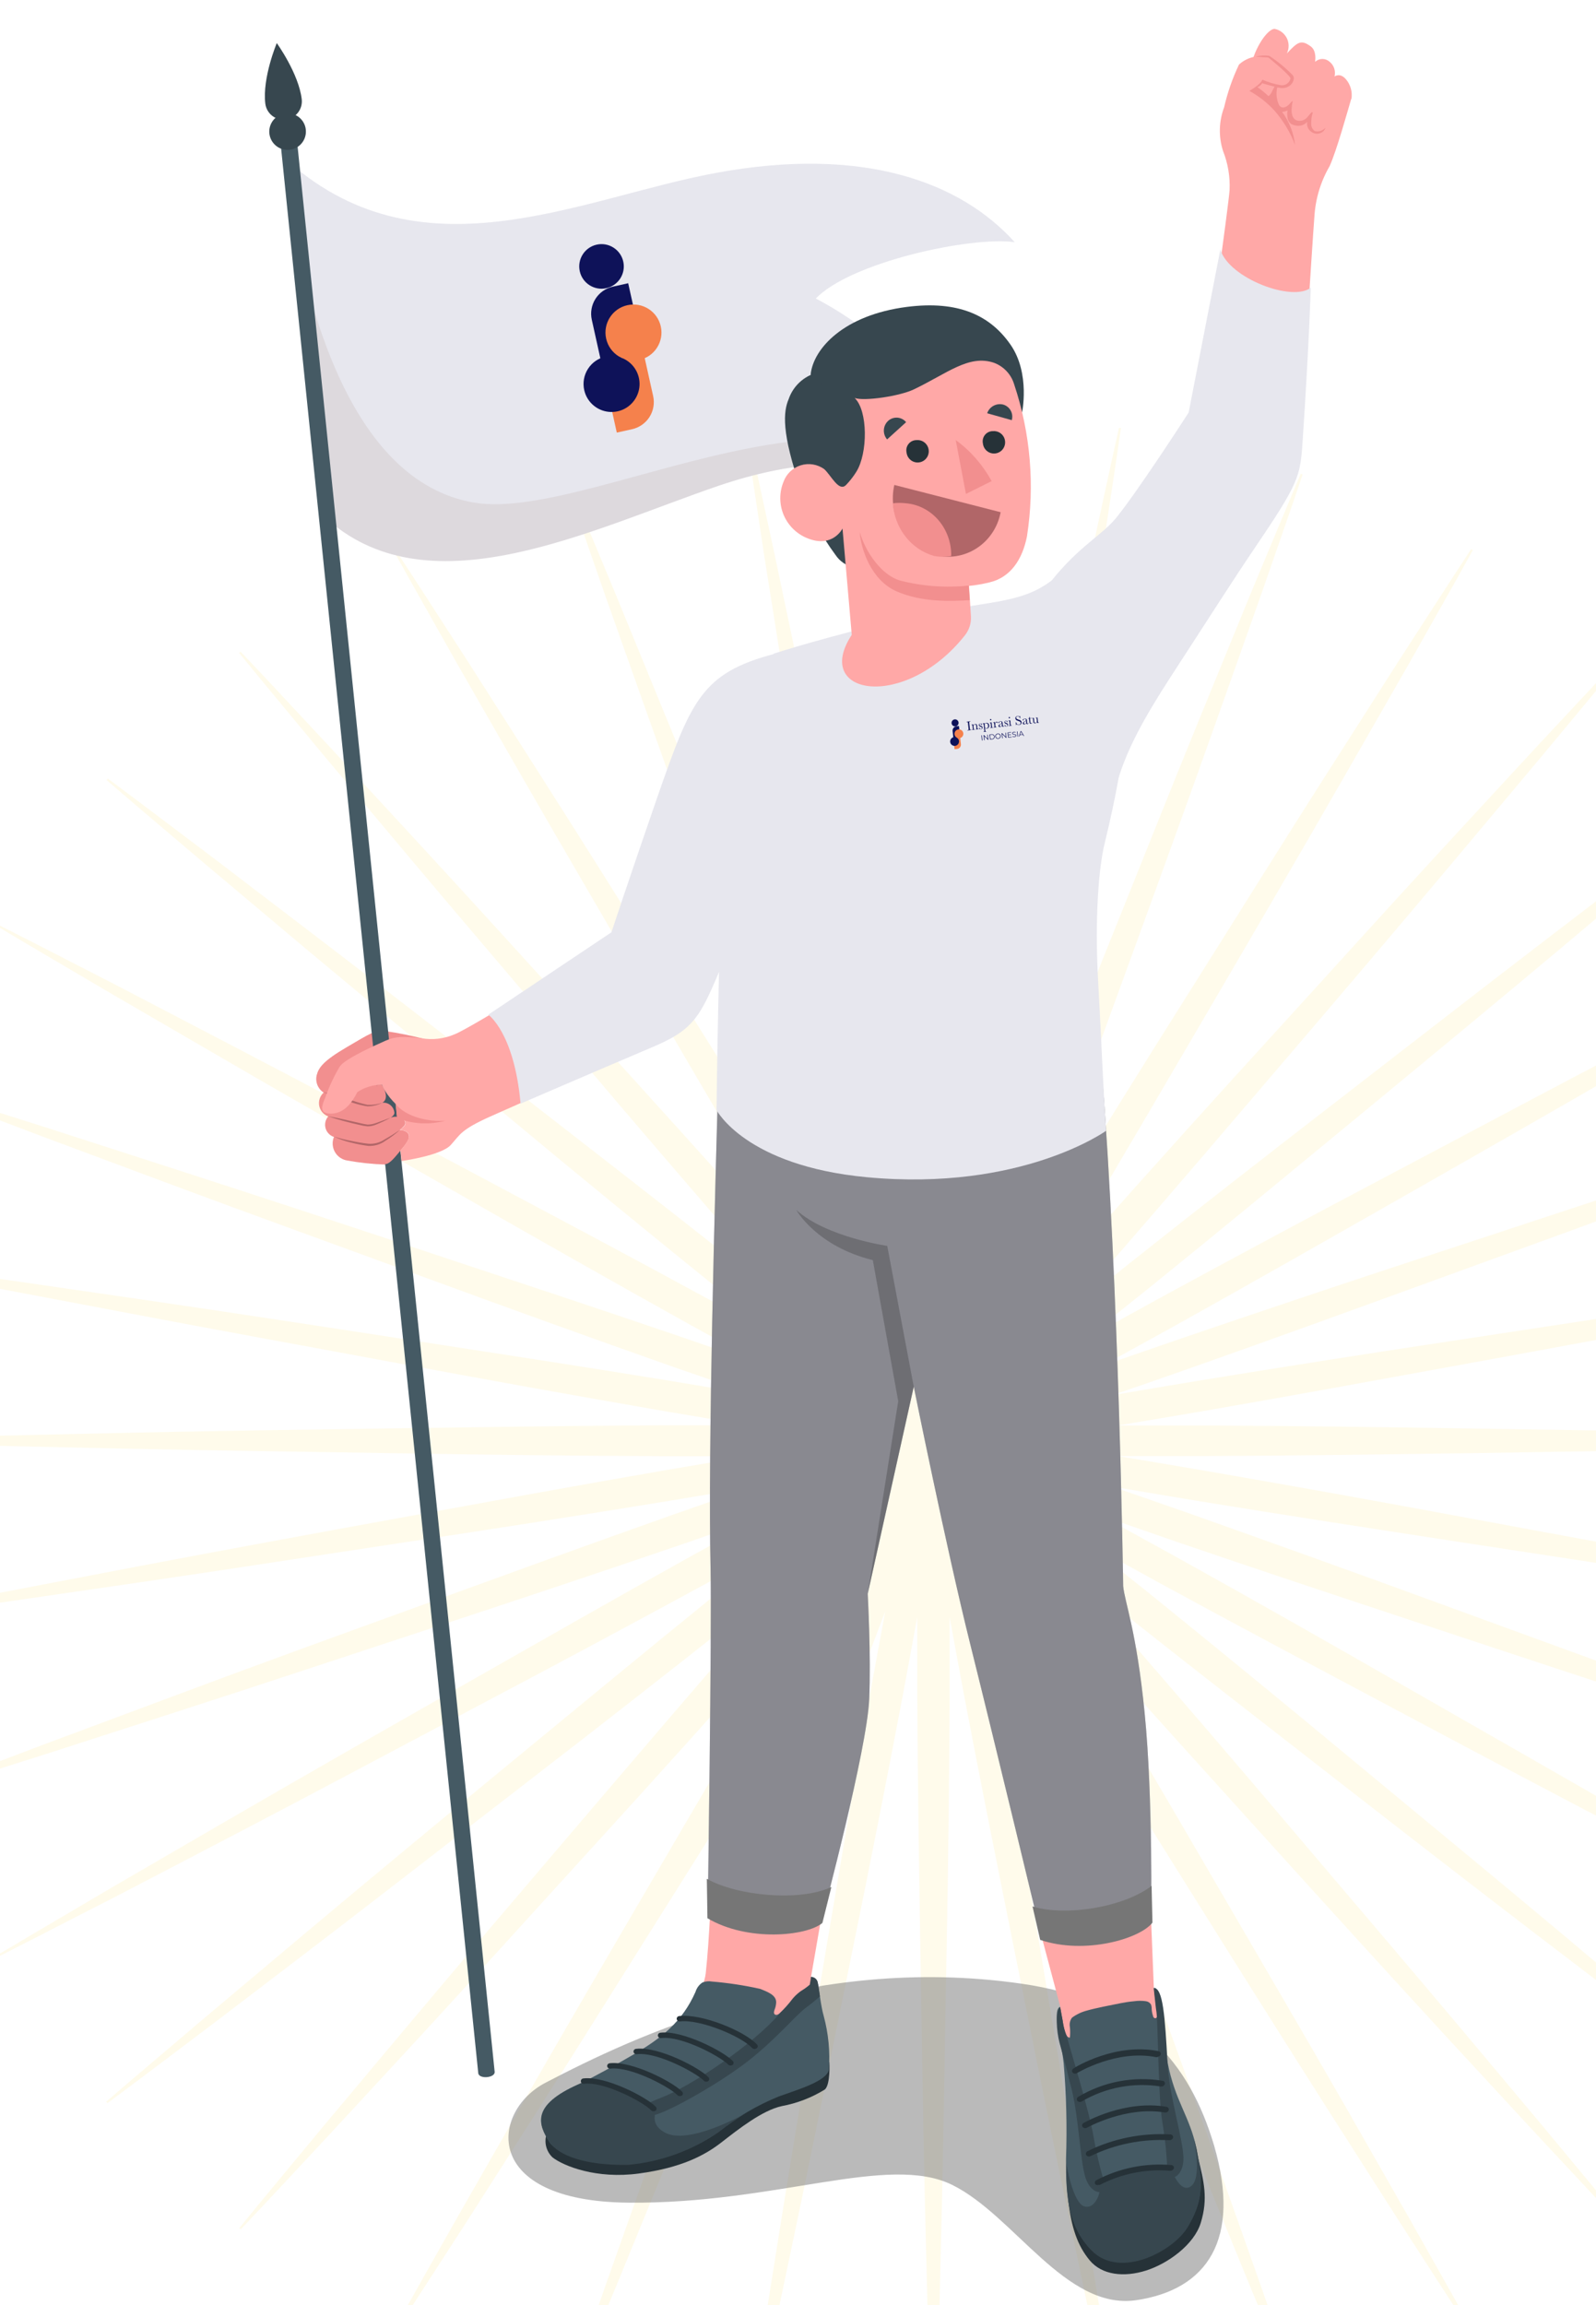 <svg width="435" height="628" viewBox="0 0 435 628" fill="none" xmlns="http://www.w3.org/2000/svg">
<g clip-path="url(#clip0_1030_1228)">
<path opacity="0.35" d="M401.259 395.895C425.753 395.464 450.247 395.182 474.741 394.652L511.464 393.84C523.624 393.475 535.958 393.194 548.205 392.763V392.233C535.958 391.802 523.711 391.52 511.464 391.172L474.706 390.41C450.212 389.88 425.718 389.598 401.224 389.184C376.73 388.769 352.254 388.471 327.76 388.355C320.064 388.355 312.351 388.355 304.655 388.355C312.247 387.096 319.821 385.803 327.412 384.527C351.507 380.352 375.566 375.944 399.626 371.553C423.685 367.161 447.728 362.737 471.735 358.164L507.764 351.27C519.768 348.884 531.771 346.581 543.74 344.129L543.654 343.615C531.493 345.272 519.333 346.929 507.277 348.586L470.988 353.955C446.772 357.484 422.608 361.262 398.41 364.908C374.211 368.553 350.065 372.331 325.918 376.275C318.327 377.551 310.736 378.794 303.162 380.103C310.406 377.617 317.632 375.132 324.876 372.563C347.841 364.477 370.737 356.142 393.615 347.824C416.494 339.505 439.389 331.253 462.216 322.703L496.438 309.944C507.816 305.619 519.229 301.36 530.573 296.953L530.382 296.472C518.725 300.051 507.121 303.78 495.482 307.442L460.739 318.66C437.531 326.15 414.426 333.872 391.253 341.461C368.079 349.05 344.992 356.788 321.923 364.659C314.662 367.195 307.365 369.63 300.104 372.249C306.833 368.57 313.544 364.88 320.238 361.18C341.379 349.398 362.399 337.418 383.436 325.437C404.473 313.457 425.475 301.476 446.408 289.33L477.781 271.103C488.203 264.955 498.626 258.874 509.049 252.643L508.789 252.196C497.949 257.664 487.196 263.265 476.408 268.766L444.08 285.519C422.591 296.737 401.241 308.171 379.805 319.488C358.368 330.806 337.019 342.24 315.756 353.822C309.016 357.534 302.276 361.251 295.535 364.974C301.523 360.213 307.493 355.446 313.446 350.674C332.137 335.578 350.638 320.284 369.174 305.006C387.709 289.728 406.227 274.417 424.624 259.006L452.21 235.808C461.347 228.036 470.537 220.314 479.622 212.46L479.275 212.062C469.599 219.237 460.027 226.545 450.403 233.77L421.723 255.709C402.614 270.324 383.644 285.121 364.605 299.819C345.566 314.517 326.613 329.298 307.782 344.228C301.807 349 295.848 353.784 289.907 358.578L304.933 341.527C320.568 323.548 336.029 305.42 351.507 287.309C366.985 269.197 382.411 251.069 397.732 232.825L420.68 205.467C428.272 196.287 435.915 187.24 443.437 177.927L443.02 177.596C434.803 186.262 426.708 195.028 418.544 203.744L394.223 230.074C378.05 247.622 362.086 265.336 346 282.951C329.914 300.565 313.967 318.295 298.124 336.109C293.121 341.809 288.124 347.503 283.132 353.193C287.058 346.78 290.932 340.351 294.841 333.905C307.001 313.622 318.883 293.208 330.817 272.81C342.751 252.411 354.668 231.997 366.429 211.499L384.061 180.744C389.846 170.454 395.717 160.197 401.433 149.874L400.963 149.608C394.449 159.551 388.074 169.493 381.629 179.435L362.52 209.378C349.804 229.262 337.297 249.429 324.668 269.446C312.038 289.463 299.548 309.546 287.197 329.729C283.329 336.125 279.467 342.521 275.61 348.917C278.285 341.991 280.909 335.048 283.549 328.105C291.818 306.116 299.826 284.044 307.869 261.972C315.912 239.901 323.938 217.829 331.79 195.691L343.533 162.55C347.372 151.464 351.281 140.379 355.05 129.26L354.529 129.078C349.926 139.915 345.461 150.785 340.91 161.639L327.551 194.282C318.64 216.056 309.989 237.912 301.199 259.719C292.409 281.526 283.827 303.382 275.263 325.288C272.622 332.198 269.965 339.091 267.359 346.018C268.731 338.776 270.051 331.535 271.389 324.294C275.523 301.277 279.397 278.211 283.288 255.145C287.18 232.079 291.071 209.013 294.771 185.914L300.313 151.265C302.05 139.666 303.909 128.067 305.524 116.567H304.986C302.415 127.984 300 139.451 297.498 150.884L290.272 185.251C285.477 208.168 280.926 231.118 276.253 254.052C271.58 276.985 267.116 299.77 262.773 322.753C261.435 329.994 260.063 337.235 258.76 344.477C258.76 337.119 258.76 329.779 258.76 322.421C258.638 299.057 258.256 275.709 257.909 252.345C257.561 228.981 257.162 205.616 256.606 182.269L255.824 147.222C255.442 135.623 255.147 123.858 254.695 112.192H254.087C253.618 123.792 253.323 135.54 252.958 147.222L252.089 182.269C251.533 205.616 251.238 228.981 250.804 252.345C250.369 275.709 250.057 299.057 249.935 322.421C249.935 329.779 249.935 337.119 249.935 344.477C248.615 337.235 247.26 329.994 245.922 322.753C241.545 299.77 236.924 276.836 232.32 253.886C227.717 230.936 223.079 208.003 218.284 185.086L211.058 150.719C208.556 139.285 206.141 127.818 203.57 116.401H203.032C204.769 128.001 206.506 139.6 208.243 151.1L213.767 185.748C217.468 208.848 221.428 231.897 225.25 254.98C229.072 278.062 233.033 301.112 237.167 324.128C238.505 331.369 239.825 338.611 241.18 345.852C238.574 338.926 235.968 332.032 233.276 325.122C224.798 303.216 216.061 281.393 207.357 259.553C198.654 237.713 189.986 215.89 181.005 194.117L167.629 161.473C163.095 150.619 158.63 139.749 154.009 128.912L153.506 129.094C157.258 140.213 161.166 151.299 165.005 162.384L176.766 195.525C184.618 217.663 192.713 239.718 200.669 261.807C208.625 283.895 216.738 305.95 224.99 327.939C227.647 334.882 230.201 341.825 232.946 348.752C229.089 342.356 225.221 335.959 221.341 329.563C209.008 309.38 196.431 289.33 183.871 269.28C171.311 249.23 158.752 229.163 146.018 209.212L126.91 179.269C120.465 169.327 114.089 159.385 107.558 149.443L107.089 149.708C112.821 160.031 118.693 170.288 124.46 180.579L142.179 211.449C153.94 231.947 165.926 252.328 177.791 272.76C189.656 293.191 201.642 313.573 213.785 333.855C217.676 340.295 221.573 346.725 225.476 353.143C220.508 347.443 215.487 341.759 210.484 336.059C194.659 318.246 178.625 300.582 162.608 282.901C146.592 265.22 130.558 247.573 114.385 230.025L90.065 203.694C81.917 194.978 73.822 186.212 65.588 177.546L65.171 177.878C72.693 187.107 80.354 196.238 87.928 205.418L110.928 232.825C126.25 251.053 141.762 269.147 157.171 287.309C172.58 305.47 188.075 323.548 203.709 341.527C208.712 347.216 213.727 352.9 218.753 358.578C212.8 353.773 206.842 348.989 200.878 344.228C182.03 329.315 163.025 314.567 144.038 299.819C125.051 285.072 106.046 270.324 86.938 255.709L58.257 233.819C48.633 226.595 39.062 219.287 29.386 212.112L29.038 212.51C38.124 220.364 47.331 228.086 56.468 235.857L84.054 259.056C102.45 274.417 121.021 289.662 139.435 305.006C157.848 320.35 176.488 335.578 195.163 350.674L213.073 364.974C206.356 361.251 199.621 357.534 192.869 353.822C171.589 342.223 150.188 330.872 128.803 319.488C107.419 308.105 86.017 296.737 64.528 285.519L32.287 268.7C21.482 263.182 10.729 257.581 -0.094 252.13L-0.372 252.577C10.051 258.808 20.474 264.889 30.897 271.036L62.287 289.264C83.133 301.41 104.274 313.324 125.259 325.371C146.244 337.418 167.299 349.332 188.457 361.113C195.163 364.803 201.874 368.493 208.591 372.182C201.312 369.63 194.033 367.128 186.755 364.593C163.703 356.722 140.564 349.067 117.425 341.394C94.286 333.722 71.147 326.083 47.938 318.594L13.195 307.375C1.574 303.713 -10.03 299.985 -21.704 296.406L-21.895 296.886C-10.534 301.294 0.862 305.553 12.24 309.878L46.479 322.637C69.288 331.121 92.201 339.373 115.062 347.758C137.923 356.142 160.836 364.411 183.802 372.497C191.045 375.016 198.272 377.468 205.533 380.037C197.942 378.728 190.351 377.485 182.759 376.209C158.63 372.265 134.449 368.57 110.268 364.842C86.087 361.113 61.905 357.418 37.689 353.889L1.365 348.619C-10.795 346.962 -22.955 345.189 -35.011 343.648V344.162C-23.024 346.614 -11.021 348.917 0.966 351.304L36.942 358.114C60.967 362.687 85.027 367.029 109.069 371.503C133.111 375.977 157.171 380.302 181.265 384.478C188.857 385.754 196.448 387.046 204.039 388.305C196.326 388.305 188.631 388.305 180.918 388.305C156.424 388.421 131.947 388.786 107.453 389.134C82.96 389.482 58.466 389.83 33.989 390.36L-2.752 391.189C-14.999 391.537 -27.228 391.818 -39.475 392.249V392.779C-27.315 393.21 -14.999 393.492 -2.752 393.856L33.989 394.668C58.466 395.199 82.96 395.48 107.453 395.911C131.947 396.342 156.424 396.607 180.918 396.723H204.039C196.448 397.966 188.857 399.275 181.265 400.551C157.171 404.71 133.129 409.134 109.069 413.509C85.009 417.884 60.915 422.308 36.942 426.865L0.914 433.758C-11.073 436.144 -23.076 438.447 -35.063 440.9V441.414C-22.903 439.757 -10.743 438.099 1.313 436.442L37.637 431.156C61.853 427.627 86.017 423.849 110.216 420.203C134.414 416.558 158.578 412.78 182.707 408.836C190.299 407.56 197.89 406.317 205.481 405.008C198.22 407.494 190.993 409.979 183.749 412.548C160.784 420.651 137.906 428.986 115.01 437.288C92.114 445.589 69.236 453.858 46.427 462.408L12.188 475.168C0.809 479.509 -10.586 483.751 -21.947 488.159L-21.756 488.656C-10.082 485.06 1.522 481.332 13.143 477.67L47.886 466.451C71.095 458.978 94.216 451.256 117.373 443.651C140.529 436.045 163.651 428.34 186.703 420.452C193.976 417.933 201.254 415.404 208.539 412.863C201.81 416.541 195.099 420.231 188.405 423.932C167.246 435.713 146.244 447.71 125.207 459.674C104.17 471.638 83.151 483.652 62.235 495.781L30.845 514.009C20.422 520.173 9.999 526.254 -0.424 532.468L-0.146 532.915C10.677 527.447 21.43 521.846 32.235 516.345L64.476 499.526C85.948 488.308 107.315 476.874 128.751 465.557C150.188 454.239 171.537 442.805 192.817 431.239C199.558 427.511 206.298 423.816 213.021 420.071L195.11 434.371C176.436 449.483 157.918 464.778 139.382 480.039C120.847 495.301 102.346 510.612 83.95 526.039L56.364 549.237C47.226 557.025 38.019 564.747 28.934 572.585L29.281 572.983C38.957 565.808 48.529 558.517 58.153 551.275L86.851 529.386C105.96 514.771 124.912 499.973 143.951 485.292C162.99 470.611 181.943 455.797 200.791 440.867L218.666 426.533C213.698 432.134 208.712 437.768 203.709 443.435C188.075 461.398 172.614 479.526 157.154 497.637C141.693 515.749 126.232 533.877 110.91 552.121L87.963 579.478C80.389 588.658 72.728 597.789 65.206 607.018L65.623 607.35C73.857 598.684 81.952 589.918 90.099 581.202L114.42 554.888C130.592 537.323 146.557 519.626 162.643 501.995C178.729 484.364 194.659 466.634 210.484 448.887C215.487 443.203 220.508 437.52 225.476 431.803C221.573 438.221 217.676 444.65 213.785 451.091C201.625 471.373 189.725 491.788 177.791 512.186C165.857 532.584 153.94 552.999 142.179 573.496L124.564 604.251C118.762 614.541 112.891 624.798 107.193 635.122L107.662 635.387C114.194 625.445 120.569 615.502 127.014 605.56L146.123 575.634C158.856 555.667 171.346 535.583 183.975 515.55C196.604 495.516 209.112 475.449 221.446 455.283C225.314 448.887 229.182 442.485 233.05 436.078C230.375 443.004 227.752 449.947 225.094 456.89C216.842 478.879 208.817 500.968 200.774 523.023C192.73 545.078 184.722 567.167 176.87 589.305L165.11 622.445C161.271 633.548 157.362 644.617 153.61 655.735L154.114 655.918C158.734 645.081 163.199 634.21 167.733 623.357L181.109 590.713C190.003 568.94 198.672 547.083 207.462 525.277C216.252 503.47 224.833 481.613 233.38 459.707C236.02 452.797 238.678 445.904 241.284 438.994C239.929 446.219 238.609 453.46 237.271 460.702C233.137 483.718 229.263 506.8 225.354 529.85C221.446 552.899 217.607 575.999 213.837 599.197L208.313 633.846C206.576 645.445 204.717 656.962 203.101 668.544L203.64 668.627C206.211 657.21 208.626 645.76 211.127 634.31L218.354 599.943C223.148 577.043 227.699 554.076 232.39 531.142C237.08 508.209 241.614 485.259 245.992 462.276C247.329 455.034 248.684 447.81 250.005 440.568C250.005 447.909 250.005 455.266 250.005 462.607C250.126 485.971 250.508 509.336 250.873 532.683C251.238 556.031 251.603 579.412 252.159 602.776L253.027 637.806C253.392 649.488 253.687 661.171 254.156 672.853H254.695C255.147 661.171 255.442 649.488 255.824 637.806L256.675 602.776C257.231 579.412 257.526 556.048 257.978 532.683C258.43 509.319 258.708 485.971 258.829 462.607C258.829 455.266 258.829 447.909 258.829 440.568C260.132 447.81 261.505 455.034 262.842 462.276C267.202 485.259 271.841 508.209 276.444 531.142C281.048 554.076 285.668 577.043 290.463 599.943L297.69 634.31C300.191 645.76 302.606 657.21 305.177 668.627L305.715 668.544C303.978 656.945 302.241 645.346 300.504 633.846L294.823 599.197C291.123 576.098 287.162 553.049 283.341 529.966C279.519 506.883 275.576 483.834 271.441 460.818C270.103 453.576 268.783 446.335 267.411 439.11C270.017 446.02 272.622 452.913 275.315 459.823C283.81 481.729 292.548 503.569 301.251 525.392C309.954 547.216 318.622 569.056 327.603 590.829L340.962 623.473C345.513 634.326 349.978 645.197 354.581 656.034L355.103 655.851C351.333 644.733 347.424 633.664 343.585 622.561L331.842 589.421C323.99 567.283 315.895 545.244 307.921 523.139C299.948 501.034 291.87 478.995 283.601 457.006C280.961 450.063 278.39 443.12 275.662 436.194C279.496 442.612 283.358 449.014 287.249 455.399C299.6 475.565 312.177 495.615 324.72 515.666C337.262 535.716 349.856 555.783 362.572 575.75L381.681 605.676C388.126 615.618 394.501 625.561 401.016 635.503L401.485 635.238C395.752 624.914 389.88 614.657 384.113 604.367L366.481 573.496C354.72 552.999 342.734 532.617 330.869 512.186C319.004 491.755 307.018 471.373 294.893 451.091C290.984 444.661 287.11 438.215 283.184 431.803C288.176 437.525 293.173 443.22 298.176 448.887C314.019 466.7 330.053 484.364 346.052 502.045C362.051 519.725 378.103 537.373 394.275 554.938L418.596 581.251C426.76 589.967 434.855 598.733 443.072 607.4L443.489 607.068C435.967 597.838 428.324 588.708 420.732 579.528L397.784 552.17C382.463 533.943 366.95 515.848 351.559 497.687C336.168 479.526 320.637 461.447 304.986 443.485C299.983 437.785 294.974 432.101 289.959 426.434C295.9 431.217 301.859 435.995 307.835 440.767C326.665 455.681 345.67 470.428 364.657 485.193C383.644 499.957 402.596 514.688 421.723 529.287L450.386 551.143C460.009 558.384 469.581 565.675 479.257 572.85L479.605 572.452C470.519 564.615 461.33 556.893 452.192 549.105L424.606 525.906C406.21 510.479 387.639 495.251 369.156 479.907C350.673 464.562 332.12 449.351 313.428 434.239C307.464 429.466 301.494 424.7 295.518 419.938C302.241 423.683 308.998 427.378 315.739 431.107C337.001 442.706 358.403 454.04 379.788 465.424C401.172 476.808 422.574 488.175 444.062 499.393L476.321 516.345C487.109 521.863 497.862 527.464 508.702 532.915L508.963 532.468C498.54 526.254 488.117 520.173 477.694 514.009L446.321 495.781C425.388 483.652 404.334 471.721 383.349 459.674C362.364 447.628 341.31 435.68 320.099 423.899C313.393 420.198 306.682 416.508 299.965 412.83C307.227 415.381 314.523 417.9 321.784 420.419C344.853 428.306 367.992 435.945 391.114 443.617C414.235 451.29 437.392 458.945 460.6 466.418L495.343 477.637C506.982 481.299 518.586 485.027 530.243 488.623L530.434 488.126C519.09 483.718 507.677 479.476 496.299 475.134L462.077 462.375C439.25 453.891 416.337 445.639 393.476 437.254C370.615 428.87 347.702 420.684 324.737 412.515C317.493 409.996 310.267 407.461 303.023 404.975C310.597 406.284 318.188 407.527 325.779 408.803C349.926 412.747 374.107 416.459 398.271 420.17C422.435 423.882 446.633 427.594 470.849 431.123L507.173 436.409C519.333 438.066 531.493 439.839 543.549 441.38L543.636 440.867C531.667 438.414 519.663 436.111 507.66 433.725L471.77 426.865C447.762 422.291 423.685 417.95 399.661 413.476C375.636 409.002 351.541 404.677 327.447 400.518C319.856 399.242 312.282 397.933 304.69 396.69H327.794C352.288 396.591 376.782 396.226 401.259 395.895Z" fill="#FEF3C7"/>
<path d="M76.991 42.566C113.937 76.901 157.506 54.1 194.89 47.154C235.397 39.606 261.866 49.68 276.56 65.972C264.388 64.32 231.721 71.504 222.354 81.339C222.354 81.339 267.33 103.301 272.939 147.746C258.486 130.409 235.663 118.866 195.988 132.301C161.062 144.228 117.826 166.277 89.54 141.787L76.991 42.566Z" fill="#E7E7EE"/>
<path opacity="0.08" d="M129.171 136.927C163.286 142.773 247.407 87.904 272.847 147.767C258.394 130.431 235.571 118.888 195.896 132.322C161.062 144.228 117.826 166.277 89.54 141.787L76.992 42.566C82.028 81.618 95.056 131.08 129.171 136.927Z" fill="#673620"/>
<path fill-rule="evenodd" clip-rule="evenodd" d="M175.428 96.112L163.869 98.681L161.297 87.112C160.862 85.155 161.223 83.105 162.299 81.414C163.375 79.723 165.079 78.528 167.036 78.093L171.216 77.164L175.428 96.112L175.428 96.112Z" fill="#0E1259"/>
<path fill-rule="evenodd" clip-rule="evenodd" d="M163.9 98.923L175.453 96.355L178.022 107.909C178.457 109.866 178.097 111.916 177.02 113.607C175.944 115.298 174.24 116.493 172.284 116.928L168.109 117.856L163.9 98.923Z" fill="#F5814C"/>
<path d="M174.312 98.042C178.427 97.128 181.02 93.051 180.106 88.937C179.191 84.823 175.115 82.229 171.001 83.144C166.887 84.058 164.293 88.135 165.207 92.249C166.122 96.363 170.198 98.957 174.312 98.042Z" fill="#F5814C"/>
<path fill-rule="evenodd" clip-rule="evenodd" d="M165.023 97.158C166.497 96.829 168.035 96.946 169.442 97.492C170.85 98.038 172.064 98.989 172.931 100.225C173.798 101.461 174.279 102.926 174.314 104.436C174.348 105.945 173.934 107.431 173.123 108.705C172.313 109.979 171.143 110.984 169.762 111.593C168.38 112.202 166.849 112.388 165.362 112.127C163.875 111.866 162.499 111.169 161.407 110.126C160.316 109.083 159.558 107.739 159.231 106.265C158.791 104.289 159.155 102.22 160.241 100.512C161.327 98.804 163.047 97.597 165.023 97.158Z" fill="#0E1259"/>
<path d="M165.265 78.51C168.54 77.783 170.604 74.538 169.876 71.264C169.148 67.989 165.904 65.925 162.629 66.653C159.355 67.381 157.291 70.625 158.018 73.9C158.746 77.174 161.991 79.238 165.265 78.51Z" fill="#0E1259"/>
<path opacity="0.5" d="M278.285 540.411C220.499 532.137 172.646 554.912 148.661 567.417C133.784 575.173 130.96 599.711 171.281 600.087C211.601 600.463 242.036 586.643 259.525 595.245C276.449 603.565 290.478 629.514 309.755 626.646C329.033 623.779 338.331 610.076 330.94 584.621C324.255 562.034 310.391 544.994 278.285 540.411Z" fill="#767676"/>
<path d="M221.04 538.647L225.583 512.464L193.83 514.344C193.83 514.344 193.406 528.141 192.347 537.636C191.829 542.337 186.604 550.493 186.604 550.493C186.604 550.493 203.08 557.967 210.589 555.194C213.442 553.905 215.945 551.952 217.886 549.498C219.827 547.045 221.151 544.162 221.746 541.092C221.558 539.023 221.04 538.647 221.04 538.647Z" fill="#FFA8A7"/>
<path d="M149.108 581.025C148.655 582.171 148.556 583.426 148.824 584.629C149.093 585.831 149.717 586.926 150.615 587.771C153.675 590.121 162.572 593.717 174.153 592.142C185.734 590.567 192.089 587.207 196.702 583.61C201.316 580.014 207.789 574.937 213.061 573.786C217.232 573.016 221.223 571.478 224.83 569.25C226.384 567.863 226.054 561.799 226.054 561.799L149.108 581.025Z" fill="#263238"/>
<path d="M221.04 538.601C221.451 538.599 221.85 538.734 222.174 538.986C222.498 539.237 222.729 539.59 222.829 539.987C223.229 541.633 223.7 546.474 224.5 549.201C225.799 553.982 226.277 558.95 225.912 563.891C225.3 567.017 217.345 569.32 212.26 571.153C206.323 573.569 200.772 576.84 195.784 580.86C188.527 585.862 180.072 588.855 171.28 589.533C162.265 589.533 152.073 587.183 149.696 583.516C146.73 578.816 144.565 573.574 157.817 567.769C160.335 566.688 169.138 561.799 172.128 560.036C180.248 555.335 185.921 550.893 189.57 542.643C189.885 541.606 190.55 540.709 191.453 540.105C192.274 539.777 193.172 539.688 194.042 539.846C198.468 540.212 202.864 540.88 207.2 541.844C209.012 542.596 211.554 543.442 211.554 545.487C211.527 546.215 211.367 546.932 211.083 547.603C210.942 548.026 210.824 548.59 211.225 548.825C211.625 549.06 212.143 548.825 212.472 548.496C213.759 547.282 214.94 545.961 216.003 544.547C216.625 543.812 217.327 543.15 218.098 542.573C218.804 542.056 219.722 541.774 220.452 541.21C221.181 540.645 221.016 539.564 221.04 538.601Z" fill="#455A64"/>
<path d="M195.854 580.861C198.208 579.075 200.562 577.382 203.057 575.831C203.057 575.831 187.498 584.692 181.072 580.908C176.953 578.557 178.836 575.408 178.93 574.421C179.025 573.434 164.454 566.853 160.477 566.5C159.394 567.064 158.476 567.534 157.887 567.769C144.635 573.575 146.801 578.934 149.767 583.517C152.12 587.23 159.535 590.004 171.186 589.792C180.043 588.992 188.542 585.915 195.854 580.861Z" fill="#37474F"/>
<path d="M179.99 571.576C171.728 574.702 175.282 576.019 177.636 576.277C179.99 576.536 193.83 568.944 202.257 562.739C211.036 556.252 216.544 549.248 219.792 546.874C221.016 545.981 222.335 544.9 223.488 543.889C223.253 542.244 223.041 540.763 222.852 539.987C222.752 539.59 222.522 539.237 222.198 538.986C221.873 538.734 221.474 538.599 221.064 538.601L220.71 540.692C220.075 541.28 218.898 542.056 218.192 542.573C217.421 543.15 216.719 543.812 216.097 544.547C215.034 545.961 213.853 547.282 212.566 548.496C205.434 556.887 188.322 568.427 179.99 571.576Z" fill="#37474F"/>
<path d="M178.201 575.173C178.387 575.173 178.568 575.115 178.719 575.008C178.791 574.94 178.848 574.858 178.887 574.767C178.926 574.676 178.947 574.578 178.947 574.479C178.947 574.38 178.926 574.282 178.887 574.192C178.848 574.101 178.791 574.019 178.719 573.951C176.365 571.436 165.114 565.513 159.018 566.241C158.916 566.247 158.818 566.273 158.727 566.318C158.636 566.363 158.555 566.426 158.489 566.503C158.423 566.579 158.374 566.669 158.343 566.765C158.313 566.862 158.302 566.963 158.311 567.064C158.325 567.166 158.36 567.263 158.413 567.351C158.467 567.439 158.538 567.515 158.621 567.574C158.705 567.634 158.8 567.675 158.901 567.697C159.001 567.718 159.105 567.719 159.206 567.699C164.902 567.04 175.683 572.916 177.448 574.914C177.543 575.016 177.661 575.092 177.792 575.137C177.924 575.182 178.064 575.195 178.201 575.173Z" fill="#263238"/>
<path d="M185.38 571.036C185.565 571.036 185.746 570.979 185.898 570.872C185.969 570.806 186.026 570.726 186.065 570.637C186.104 570.548 186.124 570.452 186.124 570.355C186.124 570.258 186.104 570.162 186.065 570.073C186.026 569.984 185.969 569.904 185.898 569.838C183.544 567.299 172.293 561.4 166.196 562.105C166.095 562.111 165.996 562.137 165.905 562.182C165.815 562.227 165.734 562.29 165.668 562.366C165.602 562.443 165.552 562.532 165.522 562.629C165.491 562.725 165.48 562.827 165.49 562.928C165.525 563.13 165.638 563.311 165.806 563.43C165.974 563.549 166.182 563.596 166.384 563.562C172.104 562.928 182.743 568.78 184.626 570.778C184.721 570.879 184.839 570.956 184.971 571.001C185.102 571.046 185.243 571.058 185.38 571.036Z" fill="#263238"/>
<path d="M192.559 567.11C192.745 567.114 192.927 567.056 193.076 566.946C193.148 566.88 193.205 566.8 193.243 566.711C193.282 566.622 193.302 566.526 193.302 566.429C193.302 566.332 193.282 566.236 193.243 566.147C193.205 566.058 193.148 565.978 193.076 565.912C190.723 563.373 179.471 557.45 173.375 558.179C173.274 558.185 173.175 558.211 173.084 558.256C172.993 558.301 172.913 558.363 172.847 558.44C172.781 558.517 172.731 558.606 172.7 558.703C172.67 558.799 172.659 558.901 172.669 559.001C172.709 559.206 172.827 559.386 172.999 559.505C173.17 559.624 173.381 559.671 173.587 559.636C179.283 558.978 189.922 564.854 191.829 566.852C191.916 566.957 192.029 567.036 192.158 567.082C192.286 567.127 192.425 567.137 192.559 567.11Z" fill="#263238"/>
<path d="M199.196 562.716C199.385 562.711 199.566 562.645 199.714 562.528C199.789 562.464 199.848 562.385 199.89 562.295C199.931 562.206 199.952 562.109 199.952 562.011C199.952 561.913 199.931 561.816 199.89 561.726C199.848 561.637 199.789 561.558 199.714 561.494C197.36 558.955 186.085 553.056 180.013 553.784C179.911 553.79 179.813 553.817 179.722 553.861C179.631 553.906 179.55 553.969 179.484 554.046C179.418 554.123 179.369 554.212 179.338 554.308C179.308 554.405 179.297 554.506 179.306 554.607C179.346 554.812 179.465 554.992 179.636 555.111C179.808 555.229 180.019 555.276 180.224 555.242C185.921 554.584 196.56 560.436 198.466 562.457C198.562 562.551 198.677 562.623 198.803 562.667C198.929 562.712 199.063 562.729 199.196 562.716Z" fill="#263238"/>
<path d="M205.693 558.226C205.88 558.214 206.06 558.149 206.211 558.038C206.294 557.983 206.363 557.911 206.415 557.826C206.467 557.742 206.499 557.647 206.51 557.548C206.522 557.45 206.511 557.35 206.48 557.256C206.448 557.162 206.397 557.076 206.329 557.004C203.034 553.408 191.335 548.519 185.145 549.248C185.043 549.254 184.945 549.28 184.854 549.325C184.763 549.37 184.682 549.432 184.616 549.509C184.55 549.586 184.501 549.675 184.47 549.772C184.44 549.868 184.429 549.97 184.439 550.07C184.484 550.272 184.603 550.449 184.773 550.567C184.943 550.684 185.152 550.734 185.356 550.705C190.841 550.07 202.069 554.771 204.987 557.944C205.075 558.043 205.184 558.12 205.307 558.169C205.429 558.218 205.562 558.237 205.693 558.226Z" fill="#263238"/>
<path d="M288.948 546.545L282.475 522.265L313.545 518.199L314.487 541.703C314.487 541.703 317.617 550.094 315.664 553.149C313.71 556.205 293.067 559.307 291.184 557.263C289.301 555.218 288.948 546.545 288.948 546.545Z" fill="#FFA8A7"/>
<path d="M291.137 599.311C292.008 606.808 293.608 611.674 296.974 615.763C300.34 619.853 306.39 620.464 312.345 618.584C318.3 616.703 325.479 611.533 327.291 605.539C329.292 598.958 328.162 594.398 326.468 587.535L291.137 599.311Z" fill="#263238"/>
<path d="M314.487 541.562C316.982 541.444 316.299 551.715 318.206 561.728C320.23 572.446 324.279 576.512 326.067 585.232C328.092 595.268 327.692 599.898 323.714 606.55C319.736 613.201 305.166 620.934 297.422 612.919C291.113 606.385 290.478 598.417 290.548 588.17C290.854 579.492 290.642 570.804 289.913 562.151C289.066 554.559 286.806 547.814 288.924 546.709C289.136 547.814 289.372 549.224 289.583 550.305C289.795 551.386 290.195 555.241 291.608 555.123C291.702 554.17 291.702 553.209 291.608 552.256C291.518 551.813 291.522 551.356 291.619 550.915C291.716 550.474 291.905 550.058 292.173 549.694C293.379 548.801 294.745 548.147 296.198 547.767C298.551 547.085 302.953 546.239 305.425 545.745C306.672 545.51 307.778 545.322 309.144 545.205C310.197 545.052 311.268 545.052 312.321 545.205C312.605 545.238 312.878 545.336 313.119 545.491C313.36 545.646 313.562 545.853 313.71 546.098C313.845 546.466 313.908 546.857 313.898 547.249C313.924 547.948 314.059 548.638 314.298 549.294C314.298 549.6 314.675 549.929 315.028 549.811C315.151 549.754 315.253 549.66 315.321 549.542C315.388 549.424 315.418 549.288 315.405 549.153C315.405 547.931 315.122 547.038 314.981 545.628C314.981 544.97 314.746 544.076 314.722 543.418C314.699 542.76 314.557 542.267 314.487 541.562Z" fill="#455A64"/>
<path d="M325.361 582.529C325.667 583.963 327.598 593.553 324.538 595.668C321.478 597.783 319.053 590.497 319.053 590.497C319.053 590.497 311.027 589.322 299.681 594.939C300.34 596.444 298.81 601.99 295.586 601.121C292.361 600.251 290.619 589.369 290.596 589.204C290.596 599.029 291.325 606.715 297.469 613.061C305.213 621.076 319.83 613.319 323.761 606.691C327.692 600.063 328.092 595.409 326.115 585.373C325.856 584.363 325.62 583.422 325.361 582.529Z" fill="#37474F"/>
<path d="M318.158 591.249C318.394 594.939 322.63 593.2 322.56 587.982C322.489 582.764 318.582 570.753 318.205 561.798C317.523 549.482 316.981 541.515 314.486 541.632C314.498 541.749 314.498 541.867 314.486 541.985L315.051 547.132C315.176 547.856 315.263 548.585 315.31 549.318C315.71 556.839 315.734 571.458 316.817 578.251C317.548 582.55 317.996 586.892 318.158 591.249Z" fill="#37474F"/>
<path d="M300.999 594.68C299.755 590.513 298.764 586.274 298.033 581.988C296.856 575.266 292.737 561.798 290.689 554.559C290.163 553.238 289.807 551.856 289.63 550.446C289.418 549.435 289.206 548.095 289.018 547.085V546.873C287.488 547.672 287.982 553.501 288.782 556.533C289.583 559.565 290.548 562.785 291.536 567.11C294.079 575.665 294.267 588.451 295.891 593.387C297.515 598.323 301.987 598.205 300.999 594.68Z" fill="#37474F"/>
<path d="M299.446 595.245C299.553 595.278 299.668 595.278 299.775 595.245C305.644 592.203 312.25 590.868 318.841 591.391C319.077 591.425 319.316 591.375 319.519 591.251C319.721 591.126 319.873 590.934 319.948 590.709C319.968 590.604 319.966 590.496 319.94 590.393C319.914 590.289 319.866 590.192 319.799 590.109C319.731 590.026 319.646 589.959 319.55 589.912C319.454 589.866 319.348 589.841 319.241 589.84C312.192 589.23 305.116 590.658 298.857 593.953C298.756 593.996 298.666 594.061 298.593 594.144C298.52 594.226 298.466 594.323 298.435 594.428C298.403 594.534 298.395 594.644 298.411 594.753C298.428 594.862 298.467 594.966 298.528 595.057C298.645 595.175 298.795 595.256 298.959 595.29C299.122 595.323 299.291 595.308 299.446 595.245Z" fill="#263238"/>
<path d="M296.997 587.488L297.303 587.37C303.94 584.155 311.286 582.675 318.652 583.069C318.885 583.087 319.118 583.028 319.314 582.901C319.51 582.773 319.658 582.584 319.735 582.364C319.752 582.256 319.746 582.145 319.715 582.04C319.685 581.935 319.633 581.837 319.561 581.754C319.489 581.672 319.4 581.605 319.3 581.561C319.2 581.516 319.092 581.493 318.982 581.494C311.197 581.038 303.426 582.609 296.432 586.054C296.333 586.097 296.244 586.159 296.171 586.238C296.097 586.317 296.041 586.41 296.005 586.512C295.97 586.614 295.956 586.721 295.965 586.829C295.974 586.936 296.004 587.041 296.056 587.135C296.161 587.279 296.307 587.389 296.474 587.452C296.641 587.514 296.823 587.527 296.997 587.488Z" fill="#263238"/>
<path d="M317.782 575.525C317.95 575.499 318.108 575.428 318.241 575.321C318.373 575.214 318.475 575.073 318.535 574.914C318.567 574.812 318.576 574.704 318.561 574.598C318.546 574.492 318.508 574.39 318.45 574.301C318.391 574.211 318.314 574.135 318.223 574.079C318.132 574.022 318.029 573.986 317.923 573.974C306.625 572.023 295.844 578.087 295.397 578.346C295.297 578.39 295.207 578.455 295.134 578.537C295.06 578.618 295.005 578.714 294.972 578.819C294.938 578.923 294.928 579.033 294.94 579.142C294.952 579.251 294.988 579.356 295.044 579.45C295.198 579.628 295.412 579.744 295.645 579.779C295.878 579.813 296.115 579.763 296.315 579.638C296.315 579.638 306.883 573.715 317.499 575.525H317.782Z" fill="#263238"/>
<path d="M316.723 568.427C316.888 568.392 317.043 568.319 317.174 568.213C317.305 568.106 317.409 567.97 317.476 567.816C317.508 567.714 317.517 567.606 317.502 567.5C317.488 567.394 317.45 567.292 317.391 567.202C317.333 567.113 317.255 567.037 317.164 566.98C317.073 566.924 316.971 566.888 316.864 566.876C308.93 565.58 300.792 567.128 293.891 571.248C293.796 571.298 293.713 571.368 293.647 571.453C293.581 571.538 293.534 571.636 293.51 571.741C293.485 571.846 293.483 571.954 293.505 572.06C293.526 572.165 293.569 572.265 293.632 572.352C293.793 572.523 294.011 572.629 294.245 572.651C294.479 572.672 294.713 572.608 294.903 572.47C301.365 568.702 308.93 567.275 316.323 568.427H316.723Z" fill="#263238"/>
<path d="M315.593 560.365C315.758 560.33 315.913 560.257 316.044 560.151C316.175 560.044 316.278 559.908 316.346 559.754C316.378 559.653 316.387 559.547 316.374 559.443C316.361 559.338 316.325 559.238 316.269 559.148C316.213 559.059 316.138 558.983 316.05 558.925C315.962 558.867 315.862 558.829 315.758 558.814C304.106 556.463 293.067 563.138 292.62 563.514C292.521 563.56 292.433 563.627 292.362 563.71C292.292 563.794 292.24 563.891 292.211 563.996C292.182 564.101 292.176 564.211 292.194 564.319C292.211 564.427 292.252 564.529 292.314 564.619C292.472 564.793 292.688 564.904 292.922 564.93C293.157 564.956 293.392 564.896 293.585 564.76C293.585 564.76 304.365 558.25 315.169 560.459C315.315 560.452 315.458 560.42 315.593 560.365Z" fill="#263238"/>
<path d="M300.293 291.457C305.001 350.828 306.13 432.081 306.13 432.081C306.554 436.594 309.779 444.326 311.968 466.561C314.322 490.065 313.733 523.135 313.733 523.135C313.733 523.135 297.257 531.902 283.816 527.459C283.816 527.459 271.294 475.375 264.397 447.734C257.877 421.551 249.05 377.787 249.05 377.787L236.505 434.196C236.505 434.196 237.423 451.119 236.905 462.965C236.293 476.738 224.406 521.348 224.406 521.348C224.406 521.348 206.917 531.502 192.889 520.949C192.889 520.949 194.042 443.668 193.665 427.098C192.936 394.616 194.842 326.337 196.019 284.383L300.293 291.457Z" fill="#767676"/>
<path opacity="0.3" d="M300.293 291.457C305.001 350.828 306.13 432.081 306.13 432.081C306.554 436.594 309.779 444.326 311.968 466.561C314.322 490.065 313.733 523.135 313.733 523.135C313.733 523.135 297.257 531.902 283.816 527.459C283.816 527.459 271.294 475.375 264.397 447.734C257.877 421.551 249.05 377.787 249.05 377.787L236.505 434.196C236.505 434.196 237.423 451.119 236.905 462.965C236.293 476.738 224.406 521.348 224.406 521.348C224.406 521.348 206.917 531.502 192.889 520.949C192.889 520.949 194.042 443.668 193.665 427.098C192.936 394.616 194.842 326.337 196.019 284.383L300.293 291.457Z" fill="#B4B6CC"/>
<path opacity="0.2" d="M249.05 377.787L241.824 339.429C241.824 339.429 225.348 337.079 217.062 329.675C217.062 329.675 222.476 339.476 237.893 343.307L244.814 381.736L236.528 434.102L249.05 377.787Z" fill="black"/>
<path d="M314.109 523.793C310.72 528.212 295.656 532.607 283.51 528.494L281.415 519.374C290.548 522.218 306.412 519.539 313.874 513.78L314.109 523.793Z" fill="#767676"/>
<path d="M224.147 523.886C219.863 527.483 203.739 529.081 192.817 522.594L192.653 511.853C200.938 516.553 218.05 518.128 226.595 514.085L224.147 523.886Z" fill="#767676"/>
<path d="M115.521 283.02C112.062 282.127 108.558 281.421 105.023 280.905C102.363 280.482 100.833 281.586 94.525 285.276C88.217 288.966 86.875 290.8 86.334 292.844C86.101 293.743 86.158 294.693 86.496 295.558C86.834 296.422 87.436 297.159 88.217 297.663C87.722 298.107 87.349 298.671 87.137 299.301C86.924 299.931 86.879 300.606 87.004 301.258C87.13 301.911 87.422 302.521 87.853 303.027C88.284 303.534 88.84 303.921 89.465 304.15C89.086 304.584 88.821 305.104 88.694 305.665C88.567 306.226 88.581 306.81 88.734 307.364C88.888 307.918 89.178 308.426 89.576 308.841C89.975 309.256 90.47 309.567 91.018 309.744C90.75 310.397 90.633 311.101 90.676 311.805C90.718 312.509 90.918 313.195 91.262 313.811C91.605 314.427 92.083 314.958 92.661 315.365C93.238 315.772 93.899 316.044 94.596 316.16C98.024 316.784 101.493 317.153 104.976 317.265L115.521 283.02Z" fill="#F28F8F"/>
<path d="M130.35 564.784L76.189 36.23L80.685 35.76L134.822 564.432C134.987 566.124 130.491 566.5 130.35 564.784Z" fill="#455A64"/>
<path d="M104.977 317.148C106.248 317.148 107.825 315.033 108.979 313.669C110.132 312.306 111.615 310.614 111.474 309.462C111.262 307.841 108.955 307.864 108.955 307.864C109.363 307.563 109.734 307.216 110.061 306.83C111.474 305.396 108.814 303.563 106.507 304.479C106.507 304.479 107.496 303.868 107.496 303.21C107.472 302.807 107.368 302.413 107.187 302.052C107.007 301.69 106.755 301.369 106.447 301.108C106.139 300.846 105.781 300.65 105.395 300.531C105.009 300.411 104.602 300.371 104.2 300.413C105.824 299.544 105.189 297.24 104.036 295.477C103.612 295.454 103.188 295.454 102.765 295.477C101.546 302.769 102.311 310.252 104.977 317.148Z" fill="#F28F8F"/>
<path d="M91.018 309.626C92.558 310.132 94.131 310.533 95.726 310.825C97.281 311.162 98.852 311.421 100.433 311.6C102.001 311.703 103.558 311.282 104.858 310.402C106.255 309.618 107.62 308.772 108.954 307.863C107.753 308.953 106.453 309.929 105.07 310.778C103.713 311.781 102.048 312.28 100.363 312.188C98.777 311.975 97.205 311.669 95.655 311.271C94.051 310.905 92.495 310.353 91.018 309.626Z" fill="#B16668"/>
<path d="M106.507 304.479C105.207 305.198 103.863 305.834 102.482 306.382C101.741 306.709 100.938 306.869 100.128 306.852C99.382 306.769 98.643 306.636 97.915 306.453C95.027 305.823 92.175 305.039 89.371 304.103C92.29 304.596 95.162 305.325 98.033 305.959C98.738 306.143 99.453 306.285 100.175 306.382C100.88 306.376 101.579 306.257 102.246 306.03C103.729 305.536 105.095 304.972 106.507 304.479Z" fill="#B16668"/>
<path d="M104.199 300.413C102.944 301.072 101.545 301.411 100.127 301.401C98.735 301.183 97.365 300.845 96.032 300.39C93.395 299.544 90.759 298.651 88.217 297.546C90.924 298.181 93.56 299.05 96.22 299.896C97.516 300.34 98.836 300.709 100.174 301.001C101.542 301.07 102.909 300.87 104.199 300.413Z" fill="#B16668"/>
<path d="M83.344 36.395C83.236 37.374 82.84 38.299 82.206 39.053C81.571 39.808 80.727 40.357 79.78 40.633C78.833 40.908 77.826 40.898 76.885 40.602C75.944 40.306 75.112 39.738 74.494 38.97C73.876 38.202 73.5 37.269 73.413 36.287C73.327 35.306 73.533 34.321 74.007 33.457C74.48 32.593 75.2 31.889 76.074 31.432C76.948 30.976 77.938 30.789 78.919 30.895C79.573 30.962 80.207 31.158 80.784 31.472C81.361 31.785 81.87 32.211 82.282 32.722C82.694 33.234 82.999 33.822 83.182 34.452C83.364 35.083 83.419 35.743 83.344 36.395Z" fill="#37474F"/>
<path d="M82.239 27.04C82.392 28.355 82.015 29.678 81.192 30.716C80.369 31.754 79.166 32.423 77.849 32.575C76.532 32.728 75.208 32.352 74.168 31.53C73.129 30.708 72.459 29.507 72.306 28.192C71.482 21.141 75.436 11.739 75.436 11.739C75.436 11.739 81.415 20.013 82.239 27.04Z" fill="#37474F"/>
<path d="M160.761 292.163C160.761 292.163 144.285 299.426 133.645 304.174C125.548 307.817 125.478 309.039 122.865 311.93C120.252 314.821 109.448 316.302 109.448 316.302L109.142 313.458C110.272 312.118 111.496 310.567 111.496 309.462C111.308 307.84 109.025 307.864 109.025 307.864C109.422 307.56 109.792 307.222 110.131 306.853C111.167 305.749 109.919 304.503 108.271 304.244L107.895 300.813C106.748 299.712 105.744 298.472 104.905 297.123C104.584 296.607 104.309 296.064 104.082 295.501C101.706 295.524 99.386 296.225 97.397 297.522C96.079 300.108 94.007 303.281 90.335 303.398C87.346 303.398 87.299 302.105 88.664 299.003C89.696 296.058 91.02 293.223 92.618 290.542C94.125 288.356 102.528 284.666 105.164 283.49C107.801 282.315 109.872 282.339 114.909 282.856C117.887 283.373 120.952 283.022 123.736 281.845C126.09 281.046 138.636 273.384 138.636 273.384L160.761 292.163Z" fill="#FFA8A7"/>
<path d="M107.87 300.812C110.577 304.221 116.697 305.701 121.358 305.325C117.024 306.492 112.43 306.245 108.247 304.62L107.87 300.812Z" fill="#F28F8F"/>
<path d="M211.039 178.146C191.196 183.364 188.324 190.933 179.144 217.21C171.024 240.714 166.646 253.993 166.646 253.993L133.08 276.44C133.08 276.44 140.142 281.258 141.884 300.672C141.884 300.672 160.337 292.704 177.873 285.253C188.018 280.952 190.349 277.873 194.986 267.109C200.282 254.816 210.874 228.821 210.874 228.821L211.039 178.146Z" fill="#E7E7EE"/>
<path d="M286.642 158.144C295.21 151.657 302.577 167.029 305.473 177.982C308.368 188.934 307.473 203.366 301.024 230.019C299.541 236.036 298.317 249.762 299.306 267.343C300.341 285.747 300.553 294.866 301.495 308.052C301.495 308.052 278.474 324.669 236.271 320.72C203.105 317.594 195.291 302.411 195.291 302.411C195.291 302.411 195.856 254.158 197.174 229.737C198.916 197.654 203.788 183.623 211.038 178.029C211.038 178.029 225.937 173.163 248.251 168.11C268.871 163.527 277.768 164.843 286.642 158.144Z" fill="#E7E7EE"/>
<path d="M222.641 101.547C220.863 102.025 219.23 102.934 217.888 104.193C216.545 105.451 215.534 107.021 214.944 108.763C213.555 112.006 212.802 117.812 218.498 133.794C220.683 140.021 223.794 145.884 227.725 151.187C228.875 152.919 230.657 154.133 232.691 154.572L231.42 141.997L230.291 133.301C230.291 133.301 236.858 126.249 236.999 120.044C237.284 115.631 236.11 111.246 233.657 107.564L222.641 101.547Z" fill="#37474F"/>
<path d="M220.946 102.041C221.653 94.99 229.962 85.823 247.168 83.614C261.291 81.804 269.906 85.964 275.414 93.885C280.922 101.806 278.521 112.688 278.521 112.688L233.798 113.111L220.946 102.041Z" fill="#37474F"/>
<path d="M220.217 146.698C226.972 149.354 229.632 143.995 229.632 143.995L232.15 172.952C221.252 189.569 246.674 193.706 262.985 173.093C264.15 171.638 264.737 169.805 264.633 167.945L264.115 159.625C265.995 159.434 267.859 159.112 269.694 158.661C275.39 157.322 278.662 152.48 279.909 146.11C282.069 132.241 280.875 118.058 276.426 104.744C276.031 103.404 275.33 102.173 274.379 101.15C273.427 100.126 272.25 99.337 270.941 98.844C264.068 96.494 258.137 101.759 249.074 106.083C245.214 107.94 235.587 109.35 232.951 108.434C236.576 111.889 236.552 123.476 233.398 128.53C232.594 129.824 231.655 131.029 230.597 132.126C228.643 134.123 226.548 129.54 224.642 127.801C223.727 127.146 222.672 126.712 221.561 126.533C220.449 126.354 219.311 126.435 218.236 126.77C217.162 127.105 216.18 127.685 215.367 128.463C214.555 129.241 213.935 130.197 213.555 131.256C212.958 132.705 212.657 134.258 212.67 135.824C212.683 137.391 213.009 138.939 213.63 140.377C214.251 141.816 215.153 143.116 216.284 144.202C217.415 145.287 218.752 146.136 220.217 146.698Z" fill="#FFA8A7"/>
<path d="M264.021 159.531C257.67 160.201 251.25 159.715 245.073 158.098C240.365 156.546 236.058 150.812 234.316 144.936C234.669 149.636 237.423 158.121 244.461 161.153C251.499 164.185 259.384 163.786 264.327 163.504L264.021 159.531Z" fill="#F28F8F"/>
<path d="M246.966 115.014L241.788 119.715C241.161 118.991 240.845 118.051 240.906 117.097C240.968 116.143 241.403 115.251 242.117 114.614C242.459 114.316 242.857 114.09 243.288 113.948C243.719 113.806 244.174 113.753 244.626 113.79C245.078 113.827 245.519 113.955 245.92 114.165C246.322 114.375 246.678 114.664 246.966 115.014Z" fill="#37474F"/>
<path d="M275.767 114.466L269.058 112.586C269.361 111.707 269.986 110.976 270.807 110.54C271.628 110.104 272.585 109.995 273.484 110.236C274.343 110.502 275.064 111.094 275.491 111.885C275.918 112.676 276.017 113.603 275.767 114.466Z" fill="#37474F"/>
<path d="M247.082 123.262C247.143 123.861 247.379 124.429 247.76 124.893C248.142 125.358 248.65 125.699 249.223 125.873C249.796 126.048 250.408 126.048 250.981 125.874C251.554 125.7 252.064 125.36 252.445 124.896C252.827 124.432 253.063 123.865 253.126 123.266C253.188 122.667 253.073 122.063 252.795 121.529C252.517 120.996 252.089 120.557 251.564 120.267C251.039 119.978 250.44 119.851 249.844 119.903C249.427 119.894 249.013 119.979 248.634 120.154C248.255 120.328 247.92 120.587 247.654 120.91C247.388 121.233 247.199 121.613 247.1 122.02C247.001 122.427 246.994 122.852 247.082 123.262Z" fill="#263238"/>
<path d="M267.895 120.817C267.957 121.416 268.193 121.983 268.574 122.448C268.955 122.912 269.464 123.253 270.037 123.428C270.61 123.602 271.222 123.603 271.795 123.429C272.368 123.255 272.877 122.915 273.259 122.451C273.64 121.987 273.877 121.419 273.939 120.82C274.002 120.221 273.886 119.617 273.609 119.084C273.331 118.55 272.902 118.112 272.377 117.822C271.852 117.533 271.254 117.406 270.657 117.458C270.241 117.448 269.827 117.534 269.448 117.708C269.069 117.883 268.734 118.141 268.468 118.465C268.202 118.788 268.012 119.167 267.913 119.575C267.814 119.982 267.808 120.407 267.895 120.817Z" fill="#263238"/>
<path d="M260.488 119.892L263.271 134.562L270.283 131.074C267.828 126.599 264.481 122.778 260.488 119.892Z" fill="#F28F8F"/>
<path d="M243.75 132.116L272.732 139.549C272.352 141.568 271.571 143.485 270.438 145.18C269.304 146.876 267.841 148.314 266.141 149.403C264.442 150.493 262.541 151.212 260.558 151.514C258.576 151.817 256.554 151.697 254.618 151.162C250.779 150.01 247.515 147.396 245.494 143.855C243.473 140.314 242.849 136.114 243.75 132.116Z" fill="#B16668"/>
<path d="M246.924 137.112C245.735 136.972 244.536 136.972 243.348 137.112C243.577 140.446 244.786 143.622 246.805 146.196C248.825 148.77 251.554 150.613 254.613 151.47C256.151 151.747 257.723 151.747 259.262 151.47C259.318 147.868 258.074 144.379 255.782 141.712C253.49 139.044 250.323 137.4 246.924 137.112Z" fill="#F28F8F"/>
<path d="M347.37 7.861C348.085 7.994 348.76 8.289 349.341 8.726C349.922 9.162 350.394 9.726 350.721 10.375C351.047 11.024 351.218 11.74 351.22 12.466C351.223 13.192 351.057 13.909 350.736 14.56C353.655 11.457 354.573 10.705 357.209 12.609C358.998 13.878 358.433 16.84 358.433 16.84C358.976 16.343 359.686 16.067 360.422 16.067C361.159 16.067 361.868 16.343 362.411 16.84C362.988 17.312 363.418 17.939 363.652 18.646C363.885 19.354 363.912 20.113 363.729 20.835C363.729 20.835 365.212 19.684 366.836 21.588C367.463 22.322 367.923 23.184 368.183 24.113C368.443 25.043 368.498 26.017 368.343 26.97L366.577 26.053C366.263 26.618 365.819 27.102 365.283 27.463C364.18 28.771 363.341 30.28 362.811 31.906C362.105 33.598 361.47 35.666 359.728 35.925C359.402 36.023 359.059 36.05 358.723 36.003C358.386 35.956 358.063 35.837 357.777 35.654C357.491 35.471 357.247 35.228 357.064 34.942C356.881 34.656 356.762 34.334 356.715 33.998C356.717 33.257 356.828 32.52 357.045 31.812C357.045 31.812 355.844 34.303 353.537 33.692C351.231 33.081 351.442 30.942 351.49 29.579C350.054 29.978 348.571 30.213 347.912 29.085C347.554 27.202 347.507 25.273 347.771 23.374L344.028 22.128C344.028 22.128 340.662 21.376 340.874 18.861C341.321 14.348 345.064 8.026 347.37 7.861Z" fill="#FFA8A7"/>
<path d="M335.13 51.766C335.291 48.131 334.681 44.503 333.341 41.119C332.095 37.234 332.203 33.042 333.647 29.226C334.566 25.212 335.924 21.31 337.696 17.592C338.932 16.448 340.48 15.695 342.145 15.43C343.44 15.145 344.781 15.145 346.076 15.43L352.148 20.765C352.148 20.765 351.89 22.88 350.289 23.35C349.44 23.627 348.525 23.627 347.676 23.35C347.676 23.35 347.088 27.581 347.959 28.545C348.83 29.508 349.512 29.837 351.207 28.686C351.207 30.26 351.325 32.705 353.161 33.151C354.997 33.598 357.044 31.577 357.044 31.577C357.044 31.577 357.044 35.784 358.362 36.019C359.681 36.254 364.577 23.256 364.577 23.256L368.343 26.735C367.307 30.213 364.318 41.049 362.388 45.279C359.945 49.483 358.526 54.201 358.245 59.053C357.656 66.48 354.879 110.949 354.879 110.949L328.446 101.994C328.446 101.994 334.919 55.527 335.13 51.766Z" fill="#FFA8A7"/>
<path d="M340.521 24.76C343.062 26.16 345.359 27.962 347.323 30.095C349.764 32.859 351.679 36.045 352.973 39.497C352.613 36.23 351.395 33.116 349.442 30.471C349.955 30.466 350.458 30.328 350.901 30.072C350.689 32.046 350.901 33.926 353.255 34.208C353.806 34.321 354.376 34.286 354.909 34.109C355.442 33.932 355.919 33.617 356.291 33.197C356.189 33.727 356.249 34.275 356.463 34.769C356.677 35.264 357.036 35.683 357.492 35.971C357.988 36.323 358.596 36.484 359.201 36.423C359.807 36.363 360.371 36.085 360.787 35.642C360.95 35.445 361.092 35.233 361.211 35.007C361.224 34.969 361.224 34.928 361.211 34.89L360.905 35.125C360.556 35.422 360.141 35.63 359.694 35.732C359.248 35.835 358.783 35.828 358.339 35.712C358.058 35.508 357.826 35.244 357.659 34.939C357.492 34.634 357.395 34.297 357.374 33.95C357.331 32.862 357.467 31.774 357.774 30.73V30.612C357.774 30.495 357.563 30.612 357.468 30.612C356.998 31.059 356.645 31.599 356.197 32.069C355.901 32.386 355.532 32.627 355.122 32.77C354.712 32.914 354.273 32.955 353.844 32.892C352.078 32.681 351.89 30.542 352.102 29.061C352.102 28.591 352.243 28.121 352.314 27.651V27.486C352.05 27.647 351.825 27.864 351.655 28.121C351.447 28.383 351.201 28.613 350.925 28.802C350.593 29.085 350.182 29.258 349.748 29.296C348.806 29.296 348.5 28.473 348.265 27.721C347.881 26.471 347.824 25.144 348.1 23.866H348.43C351.796 24.689 353.326 21.516 352.337 20.482C350.4 18.501 348.253 16.736 345.935 15.217C344.7 15.037 343.441 15.117 342.239 15.452L345.699 15.664C345.699 15.664 351.89 20.646 351.725 21.422C351.585 22.02 351.215 22.539 350.696 22.869C350.177 23.198 349.549 23.312 348.948 23.185C347.262 22.889 345.618 22.392 344.052 21.704C343.675 22.997 340.521 24.76 340.521 24.76ZM342.734 23.749C343.269 23.534 343.722 23.156 344.028 22.668C344.028 22.668 344.805 22.95 347.394 23.608C347.075 24.128 346.791 24.67 346.547 25.23C346.385 25.526 346.179 25.795 345.935 26.029C345.862 26.084 345.783 26.132 345.699 26.17C344.777 25.285 343.785 24.476 342.734 23.749Z" fill="#F28F8F"/>
<path d="M286.642 158.144C294.174 148.743 300.482 145.734 304.296 140.986C310.533 133.254 323.974 112.382 323.974 112.382L332.612 67.983C334.966 75.857 352.337 82.344 357.256 78.372C357.256 78.372 356.809 93.979 355.02 120.42C354.385 129.822 354.055 131.514 341.886 149.448C336.143 157.909 330.352 167.052 321.149 181.201C314.488 191.426 308.462 200.921 305.143 211.051C304.249 215.352 295.233 215.258 289.161 201.438C282.476 186.208 285.371 163.432 286.642 158.144Z" fill="#E7E7EE"/>
<g clip-path="url(#clip1_1030_1228)">
<path fill-rule="evenodd" clip-rule="evenodd" d="M261.699 200.828L259.842 201.029L259.641 199.17C259.607 198.856 259.699 198.541 259.897 198.295C260.096 198.049 260.383 197.891 260.698 197.857L261.369 197.784L261.699 200.828L261.699 200.828Z" fill="#0E1259"/>
<path fill-rule="evenodd" clip-rule="evenodd" d="M259.843 201.066L261.698 200.866L261.899 202.721C261.933 203.036 261.841 203.351 261.643 203.597C261.445 203.843 261.157 204.001 260.842 204.035L260.172 204.107L259.843 201.066Z" fill="#F5814C"/>
<path d="M261.49 201.111C262.151 201.04 262.628 200.446 262.557 199.785C262.485 199.124 261.892 198.647 261.231 198.718C260.57 198.79 260.093 199.383 260.164 200.044C260.236 200.705 260.829 201.183 261.49 201.111Z" fill="#F5814C"/>
<path fill-rule="evenodd" clip-rule="evenodd" d="M260.049 200.81C260.286 200.784 260.525 200.829 260.736 200.939C260.947 201.05 261.121 201.22 261.235 201.429C261.35 201.638 261.4 201.876 261.379 202.113C261.358 202.35 261.267 202.576 261.117 202.761C260.968 202.947 260.767 203.084 260.54 203.155C260.313 203.227 260.07 203.229 259.841 203.162C259.613 203.095 259.409 202.962 259.256 202.779C259.103 202.597 259.008 202.373 258.983 202.136C258.948 201.819 259.041 201.501 259.241 201.252C259.441 201.003 259.732 200.844 260.049 200.81Z" fill="#0E1259"/>
<path d="M260.413 197.891C260.939 197.834 261.319 197.362 261.262 196.836C261.205 196.31 260.733 195.93 260.207 195.987C259.681 196.044 259.301 196.516 259.358 197.042C259.415 197.568 259.887 197.948 260.413 197.891Z" fill="#0E1259"/>
<path d="M263.417 196.703L263.408 196.623L264.496 196.505L264.505 196.586L264.454 196.591C264.337 196.604 264.261 196.622 264.227 196.646C264.193 196.668 264.172 196.707 264.165 196.761C264.159 196.815 264.167 196.94 264.188 197.138L264.314 198.305C264.335 198.492 264.352 198.615 264.367 198.672C264.382 198.729 264.41 198.769 264.451 198.793C264.492 198.817 264.567 198.823 264.675 198.811L264.745 198.804L264.753 198.884L263.665 199.002L263.657 198.921L263.727 198.914C263.829 198.903 263.898 198.882 263.933 198.852C263.97 198.822 263.991 198.78 263.996 198.725C264 198.669 263.992 198.541 263.97 198.342L263.844 197.175C263.824 196.986 263.805 196.864 263.789 196.81C263.772 196.757 263.745 196.721 263.706 196.704C263.668 196.687 263.588 196.685 263.468 196.698L263.417 196.703ZM265.179 197.326L265.227 197.32C265.262 197.39 265.288 197.487 265.305 197.612C265.378 197.504 265.458 197.42 265.545 197.361C265.633 197.301 265.726 197.266 265.827 197.255C265.942 197.243 266.038 197.257 266.116 197.297C266.194 197.337 266.248 197.391 266.277 197.459C266.305 197.526 266.327 197.626 266.341 197.759L266.39 198.208C266.408 198.374 266.422 198.475 266.432 198.511C266.441 198.547 266.462 198.572 266.495 198.587C266.528 198.602 266.587 198.604 266.67 198.595L266.678 198.676L265.943 198.755L265.934 198.675L265.968 198.671C266.052 198.662 266.106 198.644 266.129 198.616C266.152 198.589 266.163 198.559 266.163 198.526C266.163 198.493 266.155 198.396 266.137 198.236L266.087 197.772C266.075 197.659 266.06 197.579 266.043 197.532C266.027 197.484 265.993 197.444 265.94 197.412C265.888 197.38 265.824 197.368 265.749 197.376C265.664 197.385 265.585 197.42 265.512 197.48C265.44 197.538 265.375 197.622 265.317 197.731L265.381 198.317C265.399 198.484 265.413 198.584 265.423 198.62C265.433 198.656 265.455 198.681 265.488 198.697C265.521 198.711 265.58 198.713 265.664 198.704L265.673 198.785L264.946 198.863L264.938 198.783C265.018 198.774 265.074 198.76 265.104 198.74C265.133 198.72 265.15 198.693 265.153 198.66C265.158 198.625 265.151 198.52 265.132 198.344L265.085 197.916C265.067 197.749 265.053 197.648 265.042 197.614C265.032 197.578 265.011 197.553 264.977 197.539C264.945 197.524 264.886 197.521 264.802 197.53L264.793 197.449C264.921 197.421 265.049 197.38 265.179 197.326ZM266.906 198.697L266.855 198.225L266.924 198.218C267.033 198.482 267.189 198.603 267.394 198.581C267.483 198.571 267.546 198.537 267.584 198.479C267.622 198.42 267.638 198.358 267.631 198.294C267.623 198.219 267.593 198.16 267.541 198.117C267.488 198.075 267.389 198.027 267.243 197.974C267.091 197.918 266.979 197.859 266.908 197.797C266.838 197.736 266.797 197.656 266.786 197.556C266.776 197.462 266.8 197.368 266.859 197.275C266.917 197.181 267.008 197.128 267.131 197.114C267.256 197.101 267.365 197.141 267.458 197.233C267.474 197.214 267.492 197.169 267.512 197.098L267.577 197.091L267.625 197.535L267.561 197.542C267.526 197.438 267.47 197.352 267.394 197.283C267.319 197.213 267.236 197.183 267.145 197.193C267.074 197.2 267.02 197.228 266.981 197.276C266.943 197.324 266.927 197.377 266.933 197.434C266.94 197.497 266.97 197.549 267.022 197.589C267.074 197.631 267.17 197.675 267.308 197.72C267.517 197.789 267.648 197.863 267.702 197.944C267.755 198.026 267.787 198.106 267.795 198.186C267.809 198.311 267.778 198.417 267.704 198.505C267.63 198.592 267.531 198.642 267.406 198.656C267.274 198.67 267.15 198.628 267.036 198.531C267.008 198.569 266.987 198.622 266.975 198.69L266.906 198.697ZM268.238 196.995L268.285 196.989C268.312 197.053 268.331 197.131 268.341 197.223C268.407 197.135 268.481 197.068 268.562 197.02C268.644 196.971 268.733 196.941 268.829 196.931C269.028 196.909 269.201 196.961 269.349 197.087C269.496 197.212 269.582 197.389 269.607 197.619C269.631 197.843 269.585 198.038 269.468 198.204C269.352 198.369 269.186 198.463 268.969 198.487C268.88 198.496 268.793 198.487 268.707 198.46C268.623 198.434 268.54 198.389 268.46 198.327L268.519 198.873C268.537 199.039 268.551 199.14 268.561 199.175C268.572 199.211 268.594 199.236 268.626 199.25C268.658 199.265 268.716 199.268 268.799 199.259L268.808 199.34L268.057 199.421L268.048 199.341L268.101 199.335C268.184 199.326 268.236 199.308 268.258 199.281C268.281 199.255 268.293 199.224 268.293 199.19C268.294 199.157 268.286 199.06 268.268 198.9L268.127 197.594C268.111 197.441 268.098 197.345 268.089 197.305C268.081 197.266 268.061 197.237 268.03 197.219C267.998 197.202 267.945 197.197 267.87 197.205L267.818 197.21L267.809 197.13C267.923 197.106 268.066 197.06 268.238 196.995ZM268.448 198.211C268.519 198.281 268.592 198.333 268.667 198.365C268.742 198.396 268.819 198.407 268.898 198.398C269.03 198.384 269.139 198.315 269.225 198.191C269.311 198.067 269.341 197.881 269.314 197.633C269.29 197.417 269.226 197.262 269.119 197.165C269.013 197.069 268.894 197.028 268.763 197.042C268.683 197.051 268.608 197.08 268.54 197.129C268.472 197.178 268.41 197.247 268.353 197.337L268.448 198.211ZM269.829 196.08C269.824 196.03 269.837 195.985 269.868 195.945C269.9 195.905 269.941 195.882 269.992 195.876C270.042 195.871 270.087 195.884 270.126 195.917C270.165 195.949 270.187 195.991 270.192 196.041C270.198 196.092 270.185 196.138 270.154 196.178C270.123 196.218 270.082 196.241 270.032 196.247C269.981 196.252 269.936 196.239 269.896 196.206C269.857 196.174 269.835 196.132 269.829 196.08ZM270.247 196.777L270.356 197.779C270.372 197.932 270.385 198.029 270.394 198.068C270.403 198.107 270.423 198.136 270.455 198.154C270.486 198.171 270.54 198.176 270.614 198.168L270.651 198.164L270.66 198.245L269.886 198.329L269.877 198.248L269.937 198.242C270.02 198.233 270.073 198.215 270.095 198.189C270.118 198.162 270.129 198.131 270.129 198.098C270.13 198.064 270.122 197.966 270.105 197.806L270.058 197.371C270.039 197.203 270.02 197.101 270 197.065C269.98 197.029 269.957 197.008 269.929 197.002C269.902 196.995 269.856 196.995 269.79 197.002L269.743 197.007L269.734 196.927C269.94 196.883 270.098 196.835 270.209 196.781L270.247 196.777ZM271.205 197.045C271.233 196.936 271.288 196.842 271.369 196.762C271.452 196.682 271.536 196.638 271.621 196.628C271.698 196.62 271.762 196.637 271.811 196.681C271.861 196.724 271.889 196.77 271.894 196.821C271.898 196.855 271.889 196.885 271.869 196.912C271.849 196.939 271.823 196.955 271.79 196.958C271.732 196.964 271.682 196.926 271.643 196.843C271.615 196.786 271.58 196.761 271.538 196.765C271.488 196.771 271.432 196.812 271.369 196.888C271.306 196.964 271.269 197.039 271.257 197.115C271.245 197.191 271.246 197.293 271.26 197.422L271.287 197.678C271.304 197.831 271.316 197.928 271.324 197.967C271.333 198.006 271.353 198.035 271.385 198.053C271.416 198.071 271.47 198.076 271.544 198.068L271.594 198.062L271.602 198.143L270.839 198.226L270.83 198.145L270.867 198.141C270.937 198.133 270.986 198.119 271.013 198.097C271.041 198.074 271.057 198.044 271.059 198.008C271.061 197.973 271.053 197.872 271.035 197.706L270.991 197.3C270.974 197.146 270.961 197.05 270.953 197.011C270.945 196.972 270.925 196.943 270.894 196.926C270.862 196.906 270.809 196.901 270.734 196.909L270.697 196.913L270.688 196.834C270.797 196.809 270.937 196.759 271.109 196.684C271.153 196.773 271.185 196.893 271.205 197.045ZM273.595 197.661L273.66 197.654C273.671 197.855 273.584 197.966 273.398 197.986C273.318 197.995 273.253 197.98 273.202 197.943C273.151 197.906 273.115 197.847 273.092 197.765C272.984 197.861 272.883 197.935 272.791 197.988C272.7 198.04 272.616 198.071 272.54 198.079C272.443 198.089 272.356 198.07 272.28 198.022C272.203 197.973 272.16 197.903 272.15 197.81C272.137 197.69 272.184 197.578 272.292 197.475C272.4 197.373 272.553 197.267 272.751 197.159L273.011 197.019L273.003 196.949C272.993 196.85 272.978 196.779 272.961 196.736C272.943 196.692 272.905 196.656 272.848 196.627C272.79 196.598 272.718 196.588 272.63 196.597C272.454 196.616 272.363 196.685 272.356 196.805C272.35 196.926 272.307 196.991 272.228 196.999C272.156 197.007 272.117 196.977 272.11 196.909C272.102 196.843 272.142 196.766 272.229 196.68C272.315 196.592 272.458 196.538 272.658 196.516C272.807 196.5 272.925 196.511 273.012 196.549C273.099 196.587 273.158 196.634 273.19 196.691C273.224 196.748 273.247 196.838 273.26 196.961L273.323 197.541C273.338 197.677 273.354 197.763 273.372 197.801C273.391 197.838 273.423 197.854 273.47 197.849C273.547 197.84 273.589 197.778 273.595 197.661ZM273.02 197.102L272.837 197.2C272.548 197.355 272.414 197.526 272.434 197.712C272.442 197.786 272.468 197.843 272.512 197.885C272.555 197.925 272.608 197.942 272.67 197.935C272.725 197.929 272.787 197.904 272.855 197.86C272.924 197.816 272.999 197.753 273.081 197.67L273.02 197.102ZM273.876 197.943L273.825 197.471L273.893 197.464C274.003 197.728 274.159 197.849 274.364 197.826C274.453 197.817 274.516 197.783 274.554 197.724C274.592 197.666 274.608 197.604 274.601 197.54C274.593 197.465 274.563 197.406 274.511 197.363C274.458 197.32 274.359 197.272 274.213 197.22C274.06 197.164 273.949 197.105 273.878 197.043C273.808 196.982 273.767 196.902 273.756 196.802C273.746 196.707 273.77 196.614 273.829 196.521C273.887 196.427 273.978 196.373 274.101 196.36C274.226 196.346 274.335 196.386 274.428 196.479C274.443 196.46 274.462 196.414 274.482 196.344L274.547 196.337L274.595 196.781L274.53 196.788C274.496 196.684 274.44 196.597 274.364 196.529C274.289 196.459 274.206 196.429 274.115 196.438C274.044 196.446 273.99 196.474 273.951 196.522C273.913 196.57 273.897 196.622 273.903 196.68C273.91 196.743 273.939 196.795 273.992 196.835C274.044 196.877 274.139 196.92 274.278 196.966C274.487 197.034 274.618 197.109 274.672 197.189C274.725 197.271 274.757 197.352 274.765 197.431C274.779 197.557 274.748 197.663 274.674 197.75C274.6 197.837 274.501 197.888 274.376 197.901C274.244 197.916 274.12 197.874 274.005 197.776C273.978 197.815 273.957 197.868 273.945 197.936L273.876 197.943ZM274.925 195.529C274.92 195.478 274.932 195.433 274.964 195.393C274.996 195.353 275.037 195.33 275.088 195.325C275.138 195.319 275.183 195.333 275.222 195.365C275.261 195.398 275.283 195.439 275.288 195.489C275.294 195.541 275.281 195.587 275.25 195.627C275.219 195.667 275.178 195.69 275.128 195.695C275.077 195.7 275.032 195.687 274.992 195.655C274.953 195.622 274.931 195.58 274.925 195.529ZM275.343 196.226L275.452 197.228C275.468 197.381 275.481 197.477 275.49 197.516C275.499 197.556 275.519 197.584 275.551 197.602C275.582 197.62 275.635 197.625 275.71 197.617L275.747 197.613L275.756 197.693L274.982 197.777L274.973 197.697L275.033 197.69C275.116 197.681 275.168 197.664 275.191 197.637C275.214 197.61 275.225 197.58 275.225 197.547C275.226 197.512 275.218 197.415 275.201 197.255L275.153 196.82C275.135 196.651 275.116 196.549 275.095 196.513C275.076 196.478 275.053 196.456 275.025 196.45C274.998 196.443 274.952 196.444 274.886 196.451L274.839 196.456L274.83 196.375C275.036 196.332 275.194 196.283 275.304 196.23L275.343 196.226ZM276.927 197.542L276.844 196.777L276.932 196.767C277.085 197.255 277.348 197.479 277.72 197.438C277.887 197.42 278.012 197.359 278.093 197.254C278.175 197.148 278.209 197.036 278.196 196.918C278.183 196.799 278.132 196.703 278.043 196.631C277.954 196.56 277.797 196.491 277.573 196.423C277.373 196.361 277.222 196.306 277.118 196.255C277.014 196.204 276.93 196.132 276.864 196.04C276.799 195.947 276.761 195.845 276.749 195.734C276.731 195.565 276.774 195.417 276.879 195.292C276.985 195.166 277.128 195.093 277.308 195.074C277.409 195.063 277.505 195.069 277.598 195.092C277.69 195.115 277.789 195.173 277.893 195.266C277.94 195.196 277.963 195.123 277.962 195.047L278.039 195.039L278.107 195.662L278.029 195.67C277.965 195.494 277.871 195.36 277.746 195.268C277.623 195.176 277.487 195.138 277.338 195.154C277.196 195.169 277.096 195.219 277.038 195.304C276.981 195.387 276.957 195.474 276.967 195.565C276.979 195.675 277.031 195.764 277.122 195.831C277.212 195.899 277.369 195.97 277.594 196.042C277.808 196.111 277.965 196.169 278.064 196.215C278.163 196.26 278.246 196.329 278.313 196.421C278.38 196.513 278.42 196.623 278.434 196.752C278.456 196.956 278.406 197.129 278.284 197.271C278.162 197.413 277.988 197.496 277.761 197.521C277.5 197.549 277.272 197.473 277.076 197.291C277.043 197.351 277.023 197.431 277.015 197.532L276.927 197.542ZM280.225 196.944L280.29 196.936C280.301 197.138 280.213 197.248 280.027 197.268C279.948 197.277 279.882 197.263 279.831 197.226C279.781 197.189 279.744 197.129 279.721 197.048C279.613 197.143 279.513 197.218 279.42 197.27C279.329 197.323 279.245 197.353 279.169 197.361C279.072 197.372 278.986 197.353 278.909 197.304C278.833 197.256 278.79 197.185 278.78 197.093C278.767 196.972 278.814 196.861 278.921 196.758C279.03 196.655 279.183 196.55 279.38 196.442L279.641 196.302L279.633 196.232C279.622 196.132 279.608 196.061 279.59 196.018C279.573 195.975 279.535 195.939 279.477 195.91C279.42 195.88 279.347 195.87 279.259 195.88C279.084 195.899 278.992 195.968 278.985 196.087C278.979 196.208 278.937 196.273 278.857 196.282C278.786 196.29 278.746 196.26 278.739 196.192C278.732 196.125 278.772 196.049 278.858 195.962C278.945 195.875 279.088 195.82 279.288 195.799C279.436 195.783 279.554 195.793 279.641 195.831C279.728 195.869 279.788 195.917 279.82 195.974C279.853 196.03 279.876 196.12 279.89 196.243L279.953 196.824C279.967 196.96 279.984 197.046 280.002 197.083C280.02 197.12 280.053 197.136 280.1 197.131C280.177 197.123 280.218 197.06 280.225 196.944ZM279.649 196.384L279.467 196.482C279.178 196.638 279.044 196.809 279.064 196.995C279.072 197.068 279.098 197.126 279.141 197.167C279.185 197.208 279.237 197.224 279.299 197.218C279.354 197.212 279.416 197.187 279.485 197.143C279.553 197.098 279.629 197.035 279.711 196.953L279.649 196.384ZM281.159 195.736L280.726 195.783L280.82 196.652C280.834 196.785 280.85 196.875 280.867 196.92C280.883 196.965 280.912 196.999 280.952 197.023C280.994 197.047 281.036 197.056 281.08 197.052C281.164 197.042 281.232 196.987 281.284 196.884L281.343 196.911C281.315 196.992 281.268 197.057 281.201 197.104C281.135 197.15 281.066 197.177 280.993 197.185C280.909 197.194 280.832 197.178 280.762 197.136C280.694 197.092 280.647 197.038 280.624 196.973C280.601 196.908 280.581 196.792 280.563 196.625L280.475 195.81L280.266 195.833L280.257 195.752C280.353 195.74 280.435 195.69 280.502 195.603C280.57 195.517 280.606 195.401 280.612 195.258L280.668 195.252L280.717 195.703L281.151 195.656L281.159 195.736ZM282.776 195.48L282.877 196.422C282.894 196.579 282.907 196.677 282.916 196.716C282.925 196.755 282.946 196.783 282.977 196.8C283.01 196.817 283.064 196.821 283.142 196.812L283.15 196.893C282.973 196.915 282.845 196.948 282.767 196.991L282.746 196.994C282.701 196.933 282.67 196.824 282.65 196.667C282.591 196.786 282.518 196.878 282.432 196.944C282.346 197.01 282.248 197.049 282.137 197.061C282.041 197.072 281.954 197.059 281.876 197.024C281.797 196.988 281.74 196.939 281.706 196.879C281.672 196.819 281.648 196.725 281.634 196.597L281.581 196.108C281.563 195.942 281.549 195.841 281.54 195.805C281.53 195.768 281.508 195.743 281.475 195.729C281.442 195.715 281.385 195.712 281.301 195.721L281.293 195.64L281.781 195.587L281.888 196.584C281.899 196.682 281.913 196.753 281.929 196.796C281.946 196.84 281.98 196.875 282.031 196.904C282.083 196.932 282.14 196.942 282.203 196.935C282.293 196.926 282.376 196.887 282.452 196.82C282.527 196.751 282.576 196.683 282.598 196.614C282.621 196.544 282.626 196.447 282.613 196.325L282.578 196C282.561 195.843 282.549 195.748 282.542 195.715C282.535 195.681 282.516 195.653 282.487 195.632C282.458 195.609 282.402 195.602 282.319 195.611L282.282 195.615L282.274 195.534L282.776 195.48Z" fill="#0E1259"/>
<path d="M267.62 201.736L267.469 200.342L267.617 200.326L267.767 201.72L267.62 201.736ZM268.221 201.671L268.07 200.277L268.191 200.264L269.284 201.37L269.22 201.377L269.089 200.167L269.234 200.151L269.385 201.545L269.264 201.558L268.173 200.451L268.237 200.444L268.368 201.655L268.221 201.671ZM269.84 201.495L269.689 200.102L270.256 200.041C270.405 200.025 270.538 200.04 270.656 200.088C270.775 200.134 270.872 200.206 270.945 200.304C271.019 200.402 271.063 200.52 271.078 200.657C271.093 200.793 271.075 200.917 271.024 201.029C270.973 201.14 270.894 201.232 270.788 201.304C270.683 201.375 270.556 201.418 270.407 201.434L269.84 201.495ZM269.973 201.352L270.385 201.307C270.509 201.294 270.613 201.259 270.698 201.201C270.784 201.142 270.848 201.067 270.889 200.977C270.93 200.885 270.945 200.784 270.933 200.672C270.921 200.559 270.885 200.463 270.825 200.384C270.765 200.304 270.687 200.246 270.591 200.208C270.495 200.169 270.385 200.156 270.262 200.169L269.85 200.213L269.973 201.352ZM272.095 201.263C271.99 201.275 271.89 201.268 271.796 201.243C271.704 201.217 271.621 201.176 271.547 201.119C271.475 201.061 271.416 200.992 271.37 200.911C271.325 200.829 271.296 200.736 271.285 200.634C271.274 200.532 271.282 200.436 271.309 200.348C271.337 200.257 271.38 200.177 271.438 200.106C271.497 200.034 271.569 199.976 271.654 199.932C271.739 199.886 271.835 199.858 271.941 199.846C272.046 199.835 272.145 199.842 272.238 199.868C272.33 199.893 272.413 199.934 272.484 199.991C272.558 200.047 272.617 200.117 272.662 200.199C272.709 200.281 272.737 200.374 272.748 200.476C272.759 200.578 272.751 200.674 272.723 200.764C272.697 200.855 272.654 200.935 272.594 201.006C272.536 201.077 272.465 201.135 272.38 201.18C272.294 201.224 272.199 201.252 272.095 201.263ZM272.08 201.132C272.164 201.123 272.239 201.101 272.307 201.065C272.375 201.028 272.433 200.981 272.479 200.924C272.526 200.865 272.561 200.799 272.582 200.727C272.604 200.654 272.61 200.575 272.601 200.492C272.592 200.408 272.569 200.333 272.532 200.268C272.496 200.2 272.448 200.144 272.389 200.098C272.332 200.05 272.266 200.016 272.191 199.996C272.118 199.975 272.039 199.969 271.955 199.978C271.872 199.987 271.796 200.01 271.727 200.047C271.659 200.082 271.601 200.129 271.553 200.188C271.507 200.246 271.473 200.311 271.45 200.385C271.428 200.457 271.422 200.535 271.431 200.618C271.44 200.701 271.462 200.775 271.499 200.842C271.537 200.91 271.585 200.967 271.643 201.014C271.701 201.06 271.768 201.094 271.843 201.115C271.918 201.136 271.997 201.141 272.08 201.132ZM273.154 201.137L273.003 199.743L273.125 199.73L274.217 200.836L274.153 200.843L274.022 199.633L274.167 199.617L274.318 201.011L274.197 201.024L273.107 199.917L273.17 199.911L273.301 201.121L273.154 201.137ZM274.821 200.177L275.557 200.097L275.571 200.223L274.835 200.302L274.821 200.177ZM274.907 200.818L275.744 200.727L275.758 200.855L274.773 200.961L274.622 199.568L275.578 199.465L275.591 199.592L274.783 199.68L274.907 200.818ZM276.49 200.788C276.386 200.799 276.285 200.793 276.186 200.77C276.088 200.746 276.01 200.71 275.953 200.663L275.998 200.543C276.053 200.585 276.123 200.619 276.208 200.643C276.295 200.666 276.385 200.672 276.476 200.662C276.564 200.653 276.634 200.634 276.686 200.607C276.739 200.579 276.776 200.545 276.798 200.505C276.82 200.465 276.829 200.422 276.824 200.377C276.818 200.323 276.797 200.28 276.762 200.251C276.728 200.221 276.685 200.199 276.632 200.186C276.58 200.172 276.522 200.161 276.459 200.153C276.397 200.145 276.334 200.136 276.271 200.127C276.208 200.116 276.15 200.1 276.095 200.077C276.041 200.055 275.996 200.023 275.96 199.981C275.924 199.938 275.902 199.879 275.894 199.805C275.887 199.736 275.898 199.671 275.928 199.61C275.958 199.548 276.01 199.495 276.082 199.452C276.153 199.408 276.248 199.38 276.366 199.367C276.445 199.359 276.524 199.362 276.603 199.376C276.682 199.389 276.752 199.411 276.812 199.444L276.775 199.567C276.711 199.533 276.644 199.511 276.574 199.5C276.506 199.488 276.44 199.486 276.378 199.493C276.294 199.502 276.227 199.521 276.175 199.549C276.123 199.578 276.086 199.612 276.063 199.654C276.042 199.694 276.034 199.738 276.039 199.785C276.045 199.84 276.065 199.882 276.099 199.912C276.135 199.941 276.178 199.963 276.231 199.976C276.285 199.989 276.343 199.999 276.405 200.007C276.468 200.015 276.53 200.025 276.592 200.036C276.655 200.046 276.713 200.063 276.766 200.085C276.821 200.106 276.866 200.137 276.901 200.179C276.938 200.221 276.96 200.278 276.968 200.351C276.976 200.419 276.964 200.484 276.933 200.546C276.902 200.607 276.85 200.66 276.777 200.704C276.705 200.747 276.609 200.775 276.49 200.788ZM277.329 200.685L277.178 199.291L277.326 199.276L277.476 200.669L277.329 200.685ZM277.707 200.644L278.193 199.182L278.338 199.166L279.126 200.49L278.971 200.507L278.244 199.263L278.304 199.256L277.86 200.627L277.707 200.644ZM277.917 200.245L277.948 200.12L278.758 200.033L278.815 200.147L277.917 200.245Z" fill="#0E1259"/>
</g>
</g>
<defs>
<clipPath id="clip0_1030_1228">
<rect width="435" height="628" fill="white"/>
</clipPath>
<clipPath id="clip1_1030_1228">
<rect width="25.695" height="8.99" fill="white" transform="translate(258 195.765) rotate(-6.177)"/>
</clipPath>
</defs>
</svg>

